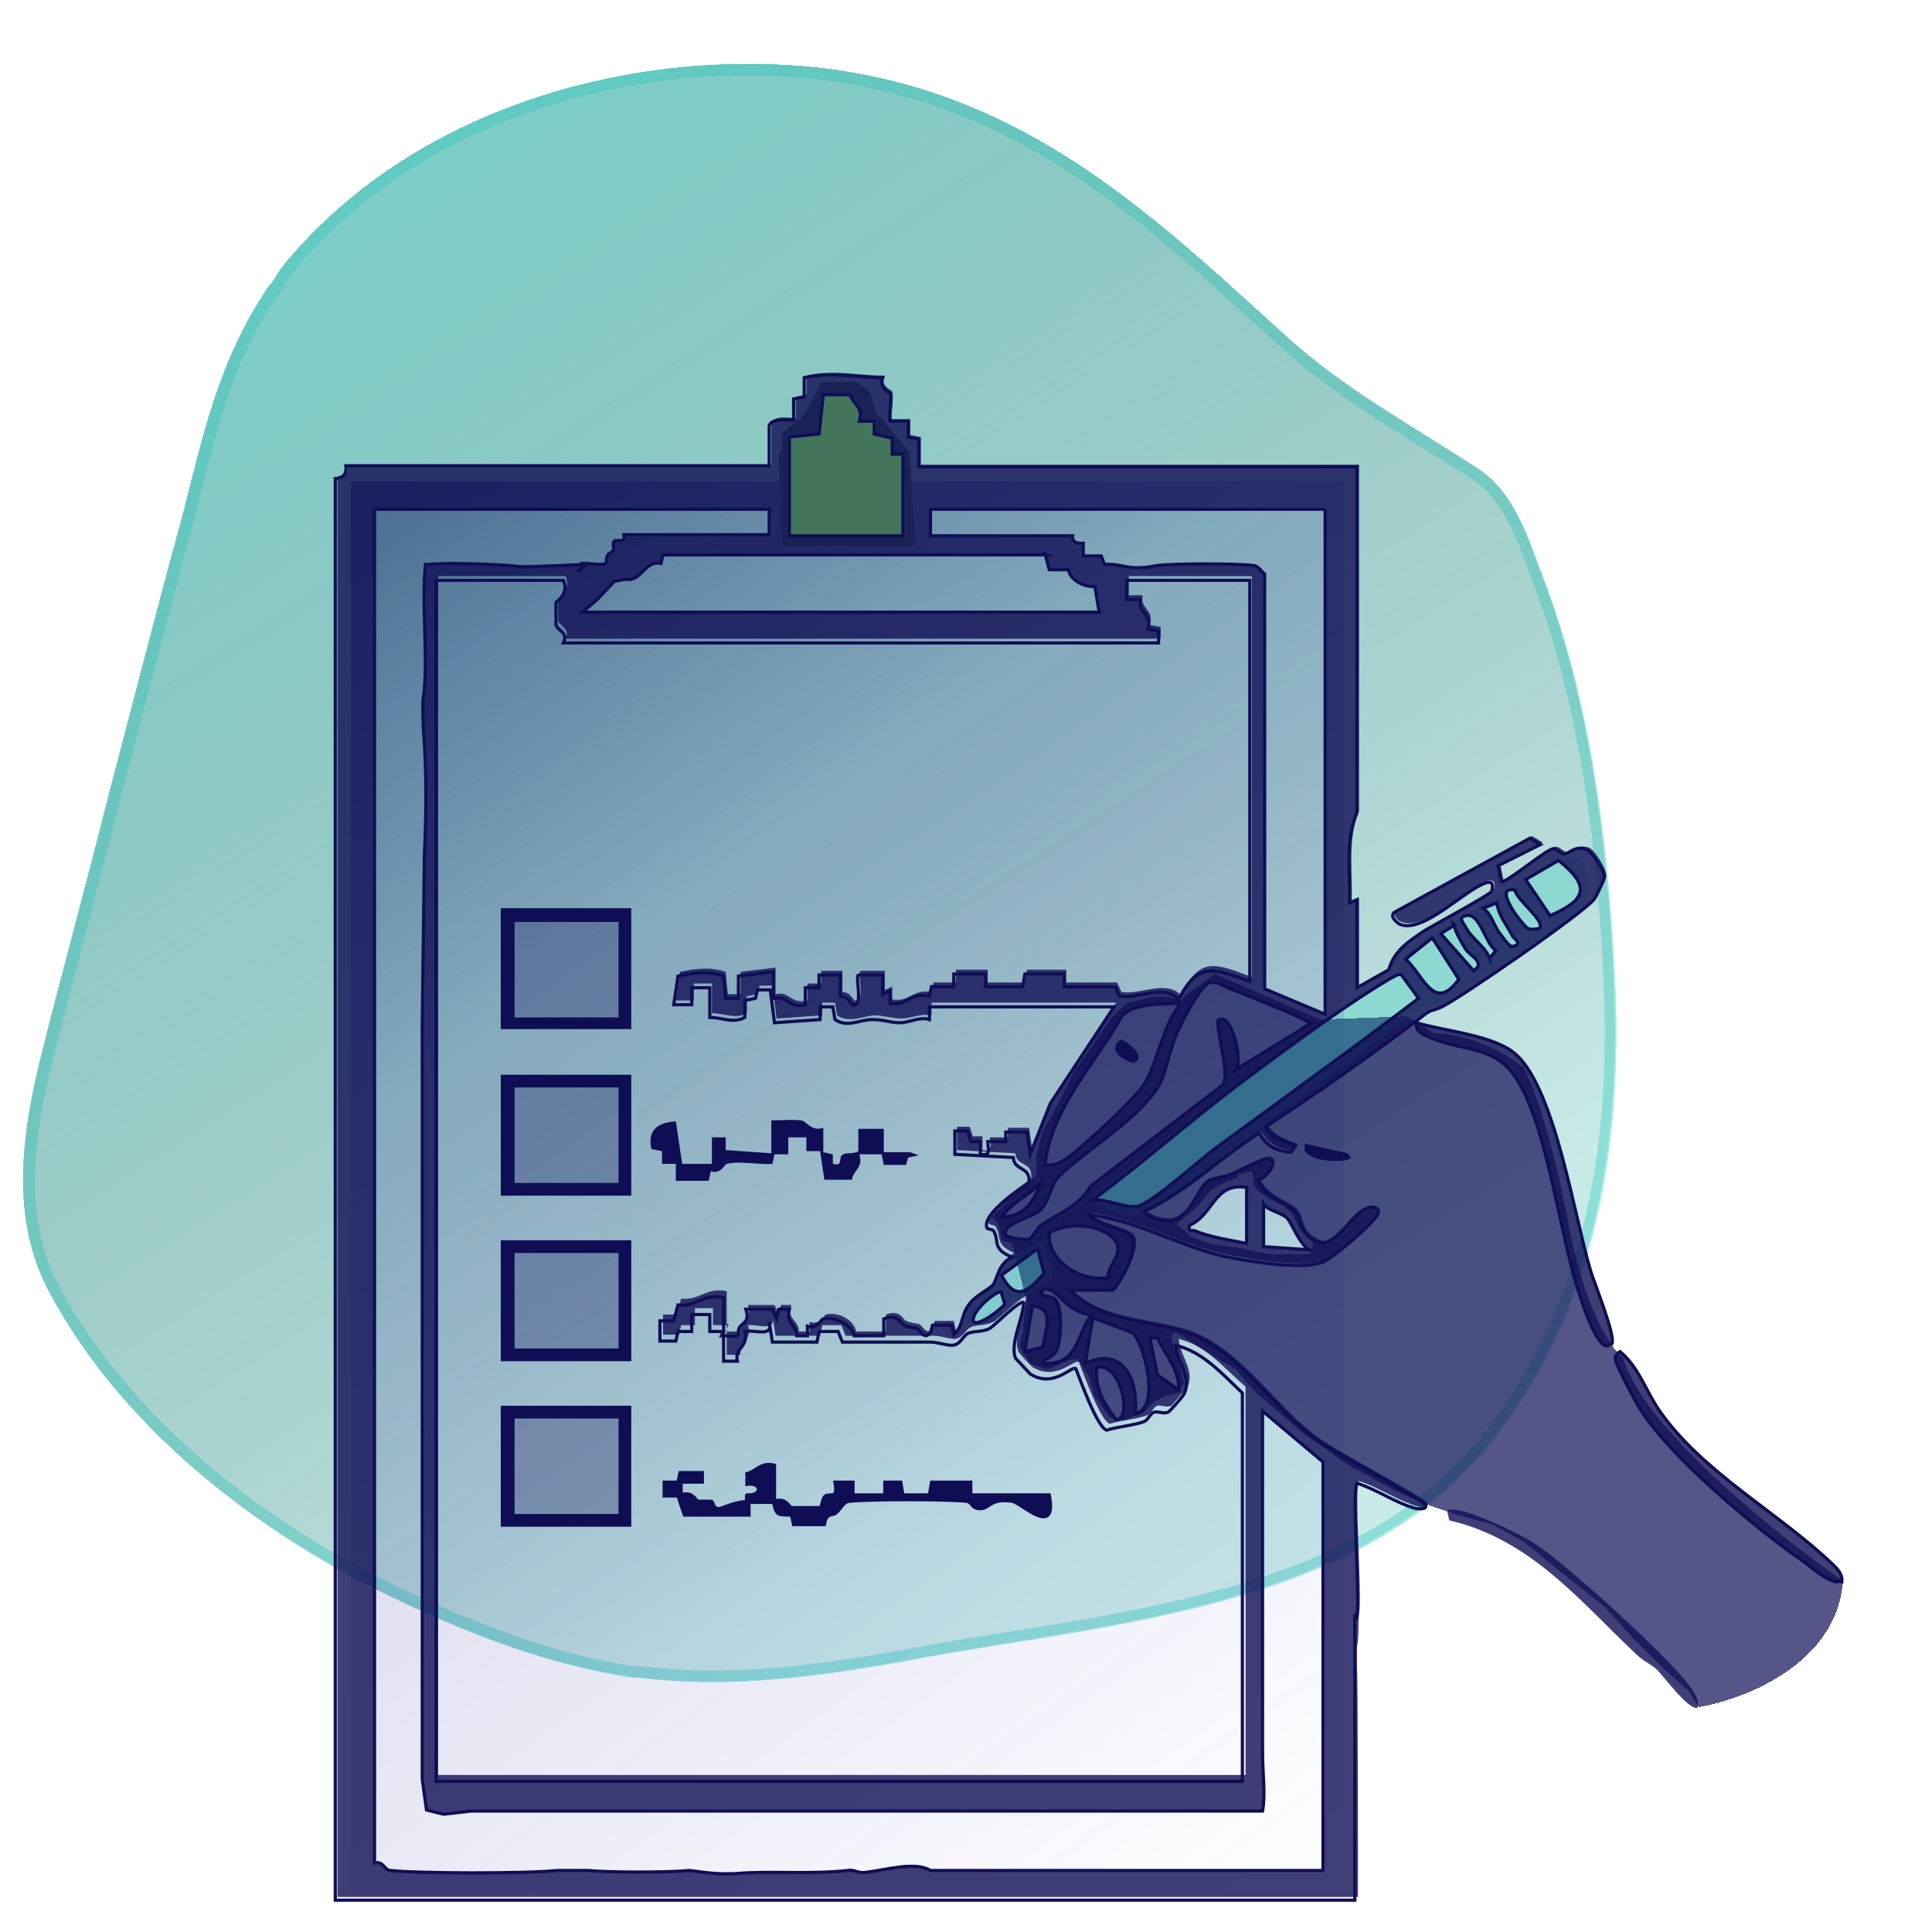 <?xml version="1.0" encoding="UTF-8"?>
<svg id="Calque_1" xmlns="http://www.w3.org/2000/svg" version="1.1" xmlns:xlink="http://www.w3.org/1999/xlink" viewBox="0 0 182.1 182.1">
  <!-- Generator: Adobe Illustrator 29.3.1, SVG Export Plug-In . SVG Version: 2.1.0 Build 151)  -->
  <defs>
    <style>
      .st0, .st1, .st2, .st3, .st4, .st5 {
        fill: #0f0e54;
      }

      .st0, .st1, .st6 {
        stroke: #0f0e54;
        stroke-miterlimit: 10;
        stroke-width: .3px;
      }

      .st1, .st2 {
        fill-opacity: .8;
      }

      .st7 {
        fill: #43745c;
      }

      .st8, .st9, .st6 {
        fill: none;
      }

      .st3 {
        fill-opacity: .7;
      }

      .st10 {
        fill: url(#Dégradé_sans_nom_2);
      }

      .st11 {
        fill: #27ccbc;
      }

      .st11, .st4, .st12 {
        fill-opacity: .3;
      }

      .st9 {
        stroke: #27ccbc;
        stroke-opacity: .2;
        stroke-width: 1.1px;
      }

      .st13 {
        fill: url(#Dégradé_sans_nom);
      }

      .st12 {
        fill: #4bbab3;
      }
    </style>
    <clipPath id="clippath">
      <path class="st8" d="M79.6,6.7c18.5,2.9,30.3,14.8,42,25.3,5.4,4.8,11.7,8.2,17.8,12.2,3.4,2.3,4.6,6.6,6,10.2,4.4,11.6,6.1,25,6.7,37.9.6,13.9-1,30.5-12.2,44.2-12.3,14.9-35.5,16.5-52.3,19.6-9.8,1.8-19.1,3.2-28.2,1.9-7.8-1.1-14.9-3.9-21.3-6.9-14-6.5-26.8-16.7-33.5-29.4-3.6-6.8-2.7-14.5-.6-22.8,2-7.9,4.2-15.9,6.2-23.9,2.3-8.7,4.5-17.4,6.9-26.1,1.9-7.3,3.4-14.9,8.2-21.9.2-.2.3-.4.5-.6.4-.7.9-1.4,1.5-2.1C40.6,8.8,62.6,4.1,79.7,6.7h0Z"/>
    </clipPath>
    <clipPath id="clippath-3">
      <path class="st8" d="M79.6,6.7c18.5,2.9,30.3,14.8,42,25.3,5.4,4.8,11.7,8.2,17.8,12.2,3.4,2.3,4.6,6.6,6,10.2,4.4,11.6,6.1,25,6.7,37.9.6,13.9-1,30.5-12.2,44.2-12.3,14.9-35.5,16.5-52.3,19.6-9.8,1.8-19.1,3.2-28.2,1.9-7.8-1.1-14.9-3.9-21.3-6.9-14-6.5-26.8-16.7-33.5-29.4-3.6-6.8-2.7-14.5-.6-22.8,2-7.9,4.2-15.9,6.2-23.9,2.3-8.7,4.5-17.4,6.9-26.1,1.9-7.3,3.4-14.9,8.2-21.9.2-.2.3-.4.5-.6.4-.7.9-1.4,1.5-2.1C40.6,8.8,62.6,4.1,79.7,6.7h0Z"/>
    </clipPath>
    <linearGradient id="Dégradé_sans_nom" data-name="Dégradé sans nom" x1="32" y1="166.4" x2="114.7" y2="36.5" gradientTransform="translate(0 186) scale(1 -1)" gradientUnits="userSpaceOnUse">
      <stop offset="0" stop-color="#4bbab3" stop-opacity=".6"/>
      <stop offset=".9" stop-color="#225451" stop-opacity="0"/>
    </linearGradient>
    <clipPath id="clippath-6">
      <rect class="st8" x="33.1" y="45.4" width="93.6" height="133"/>
    </clipPath>
    <linearGradient id="Dégradé_sans_nom_2" data-name="Dégradé sans nom 2" x1="33.1" y1="140.2" x2="126.2" y2="8.8" gradientTransform="translate(0 186) scale(1 -1)" gradientUnits="userSpaceOnUse">
      <stop offset="0" stop-color="#0f0e54" stop-opacity=".5"/>
      <stop offset=".3" stop-color="#181787" stop-opacity=".2"/>
      <stop offset="1" stop-color="#211fba" stop-opacity="0"/>
    </linearGradient>
    <clipPath id="clippath-9">
      <path class="st8" d="M124.2,96.1l8.4-.3,2.6,1.6c3.6,0,7.1,2.2,8.4,3.2.8,1.4,2.6,6.3,4.2,14.5,1.5,8.3,4.1,12.1,5.2,12.9,1.8,6.5,14.5,16.7,20.7,21-.5,7.8-9.3,11.2-13.6,11.9l-1-1.6-2.6-2.3-2.3-2.3-2.9-3.2-4.5-3.6-3.2-2.6-2.9-1.6-3.6-1-2.9-1-2.3-1-4.8-2.6-4.5-3.2-4.5-3.9-1.6-1.9-5.8-3.6-.3.6.6,1.9.6,2.3-.6,1-1.3.3-1,.6-1,1-1.6.6h-1l-.6-.3-1.3-1.9-.6-1.9-1-1.6h-.6l-2.3,1-1.6-.6-1-1.6.3-1.3.3-3.2-1.3-5.2-1-.3-.3-1.6-.6-.6,2.6-2.6,1.6-1.3v-1.9l.6-2.3,1.3-2.3,1.6-3.2,3.6-5.2,1.3-1.3,2.3-.6h1.9l1,.3.6-.6,2.6-1.9,9.7,4.2ZM116.7,111l-1.6.6-1,.6-1.3,1.6-1.9,1.6,1.6,1.3,1.9.6,2.3.3,2.9.6h3.9l.3-1-1.3-1.3-.6-1.3-1-1-1.3-.6-1.3-1-.3-1.6-1.3.3Z"/>
    </clipPath>
    <clipPath id="clippath-12">
      <polygon class="st8" points="149.7 83.2 149.4 81.2 148.1 80.6 146.1 80.3 146.1 81.2 144.2 82.2 142.2 83.5 138.4 85.8 133.5 88.7 132.2 90 131.6 91.6 130.3 92.2 125.5 95.4 117.7 100.9 102.9 112.6 103.2 113.5 106.7 114.5 109 113.2 111.2 111.6 134.2 94.5 135.5 94.5 149 85.4 149.7 83.2"/>
    </clipPath>
    <clipPath id="clippath-15">
      <polygon class="st8" points="99 119.3 98.3 117.1 97.4 117.4 95.7 118.4 94.5 119.7 94.1 121 92.8 121.6 91.5 123.2 90.9 124.5 91.9 125.2 93.8 124.5 95.4 122.6 96.4 122.3 99 120.6 99 119.3"/>
    </clipPath>
    <clipPath id="clippath-18">
      <rect class="st8" x="47.6" y="133.2" width="11.3" height="10.3"/>
    </clipPath>
    <clipPath id="clippath-21">
      <rect class="st8" x="47.3" y="117.7" width="11.3" height="10.3"/>
    </clipPath>
    <clipPath id="clippath-24">
      <rect class="st8" x="48" y="101.6" width="11.3" height="10.3"/>
    </clipPath>
    <clipPath id="clippath-27">
      <rect class="st8" x="48" y="86.1" width="11.3" height="10.3"/>
    </clipPath>
    <clipPath id="clippath-30">
      <path class="st8" d="M72.7,43.7v-3.8c.3-.8,1.6-.5,2.3-.5v-2l1-.2v-1.8c2.6-.6,4.9,0,7.4,0-.5,1,.6,1.3.7,1.5.2.6-.2,2.4,0,2.6h1.7v1.5l1,.2v2.6h41.3v32.6c-1.1,2.7-.6,5.6-.7,8.5l.7-.3v8.3l3-1.7c.4-1.8,1.9-2.6,3.4-3.7,1-.7,6.2-3.4,6.3-3.7.1-.3.2-.9-.5-.8-2,.6-5.9,4.8-8.2,3.9-.4-.1-.9-.7-.5-1.1l12.8-7,1,.6-4,2,.3,1.5c.4.2,4.3-3,4.9-3.1.4,0,.7.4,1,.5.5,0,1.1-.8,2.2-.4.5.2,1.7,2.1,1.6,2.7,0,.1-.8,1.8-.9,1.9-.8,1.2-12.7,9.4-14.4,10.2-1.3.6-.7,0-2.1,1.1-4.7,3.5-9.6,7-14.5,10.2.6,1.1,1.8,1.4,2.8,1.8l-.4.6c-1.4,0-2.4-.7-3-1.8-3.7,2.3-6.9,5.6-10.9,7.4.4.6,2,1,2.7.8,1.8-.5,2.4-3.2,3.4-3.7.5-.3,1.4-.3,2.1-.6.6-.2,3.1-1.6,3.4-1.5,1.3.2,0,1.8-.8,2,.3,1.5,2.9,2.3,3.5,3,.7.9.3,2.2,2.2,2.9,1.5.5,3.1-2.6,4.3-3.1.5-.2,1.3,0,1.3.3,0,.7-4.5,4.4-5.3,4.7-2.1.7-7.1-.1-9.3-.6-4.3-.9-8.2-3.3-12.7-3.9.7,1,3.2,1.3,4,2,1,.9-.9,4.3-1.7,5.3h-4c2.7,2.7,7.1,2.6,10.7,3.7,4.9,1.5,8.2,7,12.2,10,1.6,1.3,10.2,5.8,10.5,6.3.3.6-.4.5-.8.4-1.9-.5-3.7-1.8-5.6-2.4-.5.5.3,10.7,0,12.5-.1.8.1-.9,0,0-.1,1,0,2.1-.2,3.2v1.9c.1,0,.1,21.6.1,21.6H31.8V45s.6,0,.8-.3c.3-.3.1-.9.2-.9h39.9ZM74.4,41.2v9.3h10.7v-7.7h-1v-1.5c-.1,0-1.7-.4-1.7-.4v-1.2h-1.4c.4-1.3-.5-1.5-.9-2.5h-2.5l-.4,3.7-2.9.3h0ZM72.7,48h-37.4v127.5c.9-.3.9.6,1.5.7,2.7.3,13.1.3,15.7,0,.8,0,1.6,0,2.3,0,.6,0,0,0,.7,0,1.8.2,7.6.2,9.4,0,.6,0,2.1.4,4.4.3,3.2-.2,7.1.1,10.6-.3.7,0,.9.3,1.5.2,2-.2,4.8-1.2,6.3-.2h37v-38.5l-5.7-4.8v32c0,2.3.3,4.1,0,5.7H44.4l-2.6.3-1.6-.4-.4-2.9v-71.3c0-.6.2-15.2.2-15.8.2-4.3.2-8.3-.1-11.9,0-.6-.1-2.3,0-2.9.5-3.5-.2-8.9.2-12.6.7,0,0,0,.4,0,1.6-.2,7,0,8.5.2.6,0,5.8-.2,6.1-.2.5,0-1,.7-.5.6.3,0,.2-.6.5-.6.6-.1,1.8.1,2.1,0,0,0,0-.5.2-.8,0,0,.4-.1.5-.4.1-.2-.1-.8.1-.9.1,0,.6,0,.8-.1.2,0,.1-.5.1-.5h13.7v-2.5h.2ZM124.7,48h-37v2.5h13.4s-.2.8,1,.7v1.2h1.7l.3.8c1.3-.1,2.1.4,3.4.3.7,0,.9-.1,1.6-.2,1.8-.2,7.3-.2,9,0,.5,0,.8.6,1.1.8v39.1l5.7,2.4v-47.5h0ZM98.7,52.3h-36.2l-.2.8c-1.6-.3-1.8,1.8-3.4,1.5l-1,.2c-2,2.1-.8,1-3,2.9h48.7l-.4-2.4c-1.1,0-2.3-.6-2.5-1.6h-1.8l-.4-1.5h0ZM68.4,125.5c.4,0,1.1,0,1.3,0,.1,0,0-.5.2-.8.3-.4.9-.5.6-1.7h2.5l.4.9.2-.9h1c-.5,1.4.7,1.4.7,2.5h1v-.9c1.1.3,1.4-.6,1.5-.7,1.2-.3,2.7.5,2.9,1.6h2.8v-1.6c1.4-.5,1.6.5,1.9.6.4.2.9.2,1.2.3.3,0,.7,1.2,1.3.4l.2-.7h1.8l.2.9c.9-.8.7-1.8,1.4-2.8.6-.8,2-1.4,2.3-1.9.5-.8.6-2,1.8-2.6-1.8-.8-1.2-1.4-1.7-2.4-.1-.3-.6-.2-.7-.4-.4-1.6,4-4,4-4.3.1-1.6-1.4-1-1.5-2.3l-5.5-.3v-2.2h1.2l.3.9h.9v1.3c1.1.2.7-.6.7-1.2h1.7v-.9h2l.3,2.1,1.9-4.8,6-9.1h-17.4v1.2c-1-.2-2,.3-2.8.3s-1.8-.3-2.6-.3-2.3.8-3.5,0l-.2-1.2h-1.2v1.2l-4.3.3-.4-3.1h-1.2l-.2.8-1,.2v1.6c-1.1.6-2.1,0-3.3,0v-2.8h-1.7v1.6h-1.7l.4-2.7c1.5-.3,2.8-.5,4.3,0l.2,2.1h1.2v-2.1l3.3-.4v2.5c1.4-.3,1.4,1,3,.6v-1.6h1.3v-1.2h2v2c.8,0,1,.8,1.2.8,1,.3.2-2.5.5-2.8h2.3v1.8l.7-.3v1.2c1.6.3,1.9-1,3.7-.7l.2-.9h2.1v-1.2h3v1.2h3.5l.2-1.2h3.7v1.2h4.8l.4.9c1.8.3,4.2-1.2,5.6.3,1.8-3.7,3.3-3,6.7-1.7v-37.8h-11.6v1.8h1.3c-.3,1.3,1.1,1.3.7,2.8l1,.2v1.1h-56.1c.5-1-.6-1.2-.7-1.7,0-.5,0-1.7,0-2.1,0,0,1.3-.8.7-2.1h-12v113h76.1v-36.6c-1.9-1.6-3.7-3.9-6.3-4.5.1,1.6,1.6,3,.8,4.6,0,0-1.4,1.6-1.5,1.7-.5.2-1-.1-1.3,0-.4.1-.6.8-1,.9-.7.3-2.5.5-3.5.8-.9-.3-2.5-4.8-2.9-5.8-.4-.4-2.1,1.8-4.3.5-.1,0-1.4-1.4-1.4-1.5-.6-1.4.7-3.7.8-5.2-.3-.3-2.8,2.3-3.2,2.4-.8.4-1.5.2-2.1.5-.5.2-.7,1-1.5,1.1-.6,0-1.3-.3-2-.3h-8.3l-.4-1h-1.8l-.2,1h-4.2l-.3-1.9c.4,1.6-1.3.8-2.3.9.5,1.5-1,1.5-.7,2.8h-1.3v-2.8h-1.3v-1.6h-1.7v1.6h-1.3l-.2.9h-1.5v-1.9h1.3l.4-1.5c1.8.2,2.3-1.1,4.3-.7v3.1h.2ZM146.1,86.3c3.5-1.5,3.8-2.8.8-5.2l-3.1,1.8,2.3,3.4ZM145.1,87.5c.6-.7-2.2-2.7-2.3-3.6-2.2-.5.6,3.2,1.2,3.6.3.2,1.1,0,1.2,0h0ZM141.1,85.1l-1.3.5c.8.6,1,1.6,1.5,2.3.3.3.9,1.4,1.3,1.3.9-.2.2-.7,0-.9-.5-1-1.3-1.9-1.5-3.1h0ZM140.4,90.3l.6-.7c-1-.6-1.5-3.6-2.8-3.3-.8.1-.3.7-.1,1,.6,1.2,1.8,1.8,2.3,3ZM137.1,87.2l-1.3.8,3.1,3.5c1.2-.8-.4-1.4-.8-2.1-.4-.7-.9-1.5-1.1-2.3h0ZM135,88.4l-2.5,2c1.7,1.6,2.7,5.1,5,1.9l-2.5-3.9h0ZM103.1,113.1c1.2-.1,3,.8,4.1.6,1.4-.3,6-4.5,7.4-5.5,6.4-4.7,12.8-9.3,19.1-14.1l-1.6-2.2c-.3-.2-.7.2-1,.3-4.1,2.4-9.5,6.4-13.4,9.3-5,3.7-9.7,7.9-14.7,11.6h.1ZM123.4,96.5c.3-.4-8-3.4-8.7-3.9h-.7c-.8.3-2.5,3.5-2.9,4.4-.8,1.6-1.2,4.2-1.9,5.4-2.1,3.3-6.9,6-9.4,8.5-.7.6-.9,2.4-1.8,3.2-.9.8-3.6,1.2-3.2,2.3.2.3,1.9.5,2.1.4.4,0,.7-.9,1.2-1.3,1.7-1.2,3.4-1.6,4.7-3.7l12.4-9.5c.8-.9-.5-4.7-.4-6.1,1.2-1.1,2.4,3.8,1.7,4.6l7-4.3h0ZM111.1,94.6c-1.6,0-4.2,0-5.3,1.1-2.6,4.6-6.7,8.7-7.3,14.1,1,.1,1.6-.3,2.3-.8,1.8-1.4,5.6-4.9,6.9-6.6,1.4-2,1.8-5.6,3.5-7.7ZM94.4,114.7c2.2,0,3-1.5,3.7-3.1-1.2,1-2.7,1.8-3.7,3.1ZM117.4,111.9c-3-.4-3,2.6-5.3,3.6-.1.7.2.4.5.5,1.4.6,3.4.9,4.9,1.2v-5.3ZM121.3,114.8c-.5-.5-1.8-.7-2.2-1.3v4l4.3.3c-1-.6-1.6-2.5-2.1-3ZM104.4,120.5c0-1.3,1.7-2.5.6-3.7-1.4-1.5-4.4-1.6-6.1-.6-.2,2.6,2.9,4.7,5.6,4.2ZM94.4,120.2c1.3,2.5,2.5,1.6,4-.2l-.6-2.3-3.4,2.5ZM102.8,123.9c-.7,0-1.4-.4-2-.8-.5-.3-2.1-2.5-2.7-1.2-.1.2,1,.3,1.3.5.8.8.6,3.6.3,4.6-.3,1-1.1.9-1.5,1.5,3.5.3,3.2-2.7,4.7-4.6h0ZM94.4,121.8c-.4-.3-3.1,2-2.6,2.8.5.4,2.7-1.3,2.9-1.7l-.3-1h0ZM98.3,127c.1-1.4,1.3-3.7-1-3.9l-.7,4.3,1.6-.4ZM107.1,133.2c2.4-.6.6-7-.4-7.6l-3.7-1.4-.7,4.3c3.7-1.7,5,1.8,4.7,4.7ZM109.1,126.1h-.7c0,.1.7,3.5.7,3.5l2,1.4c.1-1.9-1.3-3.3-2-4.9h0ZM103.4,128.9c-.3,1.8.7,3.5,1.8,4.9,1.6,0,.4-5.5-1.8-4.9Z"/>
    </clipPath>
  </defs>
  <g>
    <path class="st12" d="M79.6,6.7c18.5,2.9,30.3,14.8,42,25.3,5.4,4.8,11.7,8.2,17.8,12.2,3.4,2.3,4.6,6.6,6,10.2,4.4,11.6,6.1,25,6.7,37.9.6,13.9-1,30.5-12.2,44.2-12.3,14.9-35.5,16.5-52.3,19.6-9.8,1.8-19.1,3.2-28.2,1.9-7.8-1.1-14.9-3.9-21.3-6.9-14-6.5-26.8-16.7-33.5-29.4-3.6-6.8-2.7-14.5-.6-22.8,2-7.9,4.2-15.9,6.2-23.9,2.3-8.7,4.5-17.4,6.9-26.1,1.9-7.3,3.4-14.9,8.2-21.9.2-.2.3-.4.5-.6.4-.7.9-1.4,1.5-2.1C40.6,8.8,62.6,4.1,79.7,6.7h0Z"/>
    <path class="st9" d="M27.7,24.7C40.6,9.7,61.7,4.8,78.5,7.1h0s1.1.2,1.1.2c18.3,2.9,30,14.6,41.7,25.2,5.4,4.9,11.8,8.3,17.9,12.3,1.6,1.1,2.7,2.6,3.6,4.4.9,1.8,1.5,3.7,2.2,5.5,4.4,11.5,6.1,24.9,6.7,37.8.6,13.8-1,30.3-12.1,43.8-6,7.3-14.8,11.4-24.2,14-9.4,2.6-19.3,3.8-27.8,5.3h0c-9.5,1.8-18.4,3.1-27.2,2h-.8c-7.7-1.2-14.7-4-21.2-7h0c-13.9-6.5-26.6-16.6-33.3-29.1-3.5-6.6-2.6-14.2-.5-22.4h0c2-7.9,4.2-15.9,6.2-23.9h0c2.3-8.7,4.5-17.3,6.9-26.1h0c1.9-7.3,3.3-14.8,8.1-21.7h0s0,0,0,0c.1-.2.3-.4.4-.5h0c0,0,0-.1,0-.1.4-.7.8-1.4,1.4-2h0s0,0,0,0Z"/>
  </g>
  <g>
    <path class="st13" d="M79.6,6.7c18.5,2.9,30.3,14.8,42,25.3,5.4,4.8,11.7,8.2,17.8,12.2,3.4,2.3,4.6,6.6,6,10.2,4.4,11.6,6.1,25,6.7,37.9.6,13.9-1,30.5-12.2,44.2-12.3,14.9-35.5,16.5-52.3,19.6-9.8,1.8-19.1,3.2-28.2,1.9-7.8-1.1-14.9-3.9-21.3-6.9-14-6.5-26.8-16.7-33.5-29.4-3.6-6.8-2.7-14.5-.6-22.8,2-7.9,4.2-15.9,6.2-23.9,2.3-8.7,4.5-17.4,6.9-26.1,1.9-7.3,3.4-14.9,8.2-21.9.2-.2.3-.4.5-.6.4-.7.9-1.4,1.5-2.1C40.6,8.8,62.6,4.1,79.7,6.7h0Z" shape-rendering="crispEdges"/>
    <path class="st9" d="M27.7,24.7C40.6,9.7,61.7,4.8,78.5,7.1h0s1.1.2,1.1.2c18.3,2.9,30,14.6,41.7,25.2,5.4,4.9,11.8,8.3,17.9,12.3,1.6,1.1,2.7,2.6,3.6,4.4.9,1.8,1.5,3.7,2.2,5.5,4.4,11.5,6.1,24.9,6.7,37.8.6,13.8-1,30.3-12.1,43.8-6,7.3-14.8,11.4-24.2,14-9.4,2.6-19.3,3.8-27.8,5.3h0c-9.5,1.8-18.4,3.1-27.2,2h-.8c-7.7-1.2-14.7-4-21.2-7h0c-13.9-6.5-26.6-16.6-33.3-29.1-3.5-6.6-2.6-14.2-.5-22.4h0c2-7.9,4.2-15.9,6.2-23.9h0c2.3-8.7,4.5-17.3,6.9-26.1h0c1.9-7.3,3.3-14.8,8.1-21.7h0s0,0,0,0c.1-.2.3-.4.4-.5h0c0,0,0-.1,0-.1.4-.7.8-1.4,1.4-2h0s0,0,0,0Z" shape-rendering="crispEdges"/>
  </g>
  <rect class="st10" x="33.1" y="45.4" width="93.6" height="133" shape-rendering="crispEdges"/>
  <path class="st7" d="M85.7,42.5l.6,9h-12.6l-.3-8.7.3-.3v-1.6l.6-.6,1.3-1,.6-1,1.3-2.3h3.2l1.3,1,.6,1.9,1.6,1.9,1.3,1.6Z"/>
  <path class="st3" d="M124.2,96.1l8.4-.3,2.6,1.6c3.6,0,7.1,2.2,8.4,3.2.8,1.4,2.6,6.3,4.2,14.5,1.5,8.3,4.1,12.1,5.2,12.9,1.8,6.5,14.5,16.7,20.7,21-.5,7.8-9.3,11.2-13.6,11.9l-1-1.6-2.6-2.3-2.3-2.3-2.9-3.2-4.5-3.6-3.2-2.6-2.9-1.6-3.6-1-2.9-1-2.3-1-4.8-2.6-4.5-3.2-4.5-3.9-1.6-1.9-5.8-3.6-.3.6.6,1.9.6,2.3-.6,1-1.3.3-1,.6-1,1-1.6.6h-1l-.6-.3-1.3-1.9-.6-1.9-1-1.6h-.6l-2.3,1-1.6-.6-1-1.6.3-1.3.3-3.2-1.3-5.2-1-.3-.3-1.6-.6-.6,2.6-2.6,1.6-1.3v-1.9l.6-2.3,1.3-2.3,1.6-3.2,3.6-5.2,1.3-1.3,2.3-.6h1.9l1,.3.6-.6,2.6-1.9,9.7,4.2ZM116.7,111l-1.6.6-1,.6-1.3,1.6-1.9,1.6,1.6,1.3,1.9.6,2.3.3,2.9.6h3.9l.3-1-1.3-1.3-.6-1.3-1-1-1.3-.6-1.3-1-.3-1.6-1.3.3Z" shape-rendering="crispEdges"/>
  <path class="st11" d="M149.7,83.2l-.3-1.9-1.3-.6-1.9-.3v1l-1.9,1-1.9,1.3-3.9,2.3-4.8,2.9-1.3,1.3-.6,1.6-1.3.6-4.8,3.2-7.8,5.5-14.9,11.6.3,1,3.6,1,2.3-1.3,2.3-1.6,22.9-17.1h1.3l13.6-9,.6-2.3Z"/>
  <path class="st11" d="M99,119.3l-.6-2.3-1,.3-1.6,1-1.3,1.3-.3,1.3-1.3.6-1.3,1.6-.6,1.3,1,.6,1.9-.6,1.6-1.9,1-.3,2.6-1.6v-1.3Z"/>
  <path class="st4" d="M58.9,133.2h-11.3v10.3h11.3v-10.3Z"/>
  <path class="st4" d="M58.6,117.7h-11.3v10.3h11.3v-10.3Z"/>
  <path class="st4" d="M59.3,101.6h-11.3v10.3h11.3v-10.3Z"/>
  <path class="st4" d="M59.3,86.1h-11.3v10.3h11.3v-10.3Z"/>
  <path class="st5" d="M127.1,108.8c1.1.8-2.6.8-3.5.2-.7-.4-.7-.5-.6-1.2l4,.9Z"/>
  <path class="st5" d="M63.7,105.7l.6,4h2.8v-2.5h1.3v1.2l4.3.3v-3.1c.9,0,2-.1,2.8,0,.5,0,.9,1.1,2.1.7v2.3l.9.2v.9c1.1.3.4-.7,1-.9.3-.2,1,0,1.4-.3v-2.1h2.4v2.2h2.5l.8.3-1,.2-.2.7h-2.1l-.2-1h-2.1c.4,1.3-.6,1.5-.7,2.4h-2.6l-.4-2.7h-1.3v-1.3h-1.7v1.6h-1.3l-.2.9c-1.2.1-3.1-.3-4.3,0-.2,0-.5,1-1.5.7l-.2.9h-3.1v-1.6h-1.3v-1.2l-1-.2c-.4-1.8.6-2.5,2.3-2.6h0Z"/>
  <path class="st0" d="M70.4,141.5s-.1-.5,0-.6c1.5.1,1.4-1.2,0-1v-1c1-.3,1.3-1.1,2.6-.8v3.4c1.1-.4,1.4.6,1.6.6.4,0,2.5,0,2.7,0,.2-.1.2-.9.5-1.1.5-.3,1.2.4.9-1.3h1.7v1.2h3v-1.2h1.5l.2,1.2h2.5l.2-1.2h3.7v1.2h7.4c.8,4.2-2.7.7-3.5.6-2.1-.3-2.1.7-3,.7s-.7-.6-1.3-.7c-2.1-.2-9-.2-11,0-.6,0-.9.8-1.3,1.1-.3.3-.9-.1-1.1,1.1h-2.9l-.2-.9c-1.4,0-1.4,0-1.7-1.2-.8,0-1.5,0-2.3,0,0,.4,0,.8,0,1.2h-6.1l-.6-1.8h-1.3v-1.3h1.3l.2-.9h2.1v.9h-2v1.2c1.1-.4,1.4.6,1.6.6.4,0,.8,0,1.2,0,.3,0,.1.6.7.7.4,0,1.3-.6,2.8-.7h0Z"/>
  <path class="st5" d="M105.6,98c.5,0,2.6,1.6,1.3,2.2-1-.2-2.6-1.2-1.3-2.2Z"/>
  <path class="st5" d="M59.5,97h-12.3v-11.4h12.3v11.4ZM48.5,95.9h9.8v-9h-9.8v9Z"/>
  <path class="st5" d="M59.5,112.7h-12.3v-11.4h12.3v11.4ZM48.5,111.5h9.8v-9h-9.8v9Z"/>
  <path class="st5" d="M59.5,128.3h-12.3v-11.4h12.3v11.4ZM48.5,127.1h9.8v-9h-9.8v9Z"/>
  <path class="st5" d="M59.5,143.9h-12.3v-11.4h12.3v11.4ZM48.5,142.7h9.8v-9h-9.8v9Z"/>
  <g>
    <path class="st2" d="M72.7,43.7v-3.8c.3-.8,1.6-.5,2.3-.5v-2l1-.2v-1.8c2.6-.6,4.9,0,7.4,0-.5,1,.6,1.3.7,1.5.2.6-.2,2.4,0,2.6h1.7v1.5l1,.2v2.6h41.3v32.6c-1.1,2.7-.6,5.6-.7,8.5l.7-.3v8.3l3-1.7c.4-1.8,1.9-2.6,3.4-3.7,1-.7,6.2-3.4,6.3-3.7.1-.3.2-.9-.5-.8-2,.6-5.9,4.8-8.2,3.9-.4-.1-.9-.7-.5-1.1l12.8-7,1,.6-4,2,.3,1.5c.4.2,4.3-3,4.9-3.1.4,0,.7.4,1,.5.5,0,1.1-.8,2.2-.4.5.2,1.7,2.1,1.6,2.7,0,.1-.8,1.8-.9,1.9-.8,1.2-12.7,9.4-14.4,10.2-1.3.6-.7,0-2.1,1.1-4.7,3.5-9.6,7-14.5,10.2.6,1.1,1.8,1.4,2.8,1.8l-.4.6c-1.4,0-2.4-.7-3-1.8-3.7,2.3-6.9,5.6-10.9,7.4.4.6,2,1,2.7.8,1.8-.5,2.4-3.2,3.4-3.7.5-.3,1.4-.3,2.1-.6.6-.2,3.1-1.6,3.4-1.5,1.3.2,0,1.8-.8,2,.3,1.5,2.9,2.3,3.5,3,.7.9.3,2.2,2.2,2.9,1.5.5,3.1-2.6,4.3-3.1.5-.2,1.3,0,1.3.3,0,.7-4.5,4.4-5.3,4.7-2.1.7-7.1-.1-9.3-.6-4.3-.9-8.2-3.3-12.7-3.9.7,1,3.2,1.3,4,2,1,.9-.9,4.3-1.7,5.3h-4c2.7,2.7,7.1,2.6,10.7,3.7,4.9,1.5,8.2,7,12.2,10,1.6,1.3,10.2,5.8,10.5,6.3.3.6-.4.5-.8.4-1.9-.5-3.7-1.8-5.6-2.4-.5.5.3,10.7,0,12.5-.1.8.1-.9,0,0-.1,1,0,2.1-.2,3.2v1.9c.1,0,.1,21.6.1,21.6H31.8V45s.6,0,.8-.3c.3-.3.1-.9.2-.9h39.9ZM74.4,41.2v9.3h10.7v-7.7h-1v-1.5c-.1,0-1.7-.4-1.7-.4v-1.2h-1.4c.4-1.3-.5-1.5-.9-2.5h-2.5l-.4,3.7-2.9.3h0ZM72.7,48h-37.4v127.5c.9-.3.9.6,1.5.7,2.7.3,13.1.3,15.7,0,.8,0,1.6,0,2.3,0,.6,0,0,0,.7,0,1.8.2,7.6.2,9.4,0,.6,0,2.1.4,4.4.3,3.2-.2,7.1.1,10.6-.3.7,0,.9.3,1.5.2,2-.2,4.8-1.2,6.3-.2h37v-38.5l-5.7-4.8v32c0,2.3.3,4.1,0,5.7H44.4l-2.6.3-1.6-.4-.4-2.9v-71.3c0-.6.2-15.2.2-15.8.2-4.3.2-8.3-.1-11.9,0-.6-.1-2.3,0-2.9.5-3.5-.2-8.9.2-12.6.7,0,0,0,.4,0,1.6-.2,7,0,8.5.2.6,0,5.8-.2,6.1-.2.5,0-1,.7-.5.6.3,0,.2-.6.5-.6.6-.1,1.8.1,2.1,0,0,0,0-.5.2-.8,0,0,.4-.1.5-.4.1-.2-.1-.8.1-.9.1,0,.6,0,.8-.1.2,0,.1-.5.1-.5h13.7v-2.5h.2ZM124.7,48h-37v2.5h13.4s-.2.8,1,.7v1.2h1.7l.3.8c1.3-.1,2.1.4,3.4.3.7,0,.9-.1,1.6-.2,1.8-.2,7.3-.2,9,0,.5,0,.8.6,1.1.8v39.1l5.7,2.4v-47.5h0ZM98.7,52.3h-36.2l-.2.8c-1.6-.3-1.8,1.8-3.4,1.5l-1,.2c-2,2.1-.8,1-3,2.9h48.7l-.4-2.4c-1.1,0-2.3-.6-2.5-1.6h-1.8l-.4-1.5h0ZM68.4,125.5c.4,0,1.1,0,1.3,0,.1,0,0-.5.2-.8.3-.4.9-.5.6-1.7h2.5l.4.9.2-.9h1c-.5,1.4.7,1.4.7,2.5h1v-.9c1.1.3,1.4-.6,1.5-.7,1.2-.3,2.7.5,2.9,1.6h2.8v-1.6c1.4-.5,1.6.5,1.9.6.4.2.9.2,1.2.3.3,0,.7,1.2,1.3.4l.2-.7h1.8l.2.9c.9-.8.7-1.8,1.4-2.8.6-.8,2-1.4,2.3-1.9.5-.8.6-2,1.8-2.6-1.8-.8-1.2-1.4-1.7-2.4-.1-.3-.6-.2-.7-.4-.4-1.6,4-4,4-4.3.1-1.6-1.4-1-1.5-2.3l-5.5-.3v-2.2h1.2l.3.9h.9v1.3c1.1.2.7-.6.7-1.2h1.7v-.9h2l.3,2.1,1.9-4.8,6-9.1h-17.4v1.2c-1-.2-2,.3-2.8.3s-1.8-.3-2.6-.3-2.3.8-3.5,0l-.2-1.2h-1.2v1.2l-4.3.3-.4-3.1h-1.2l-.2.8-1,.2v1.6c-1.1.6-2.1,0-3.3,0v-2.8h-1.7v1.6h-1.7l.4-2.7c1.5-.3,2.8-.5,4.3,0l.2,2.1h1.2v-2.1l3.3-.4v2.5c1.4-.3,1.4,1,3,.6v-1.6h1.3v-1.2h2v2c.8,0,1,.8,1.2.8,1,.3.2-2.5.5-2.8h2.3v1.8l.7-.3v1.2c1.6.3,1.9-1,3.7-.7l.2-.9h2.1v-1.2h3v1.2h3.5l.2-1.2h3.7v1.2h4.8l.4.9c1.8.3,4.2-1.2,5.6.3,1.8-3.7,3.3-3,6.7-1.7v-37.8h-11.6v1.8h1.3c-.3,1.3,1.1,1.3.7,2.8l1,.2v1.1h-56.1c.5-1-.6-1.2-.7-1.7,0-.5,0-1.7,0-2.1,0,0,1.3-.8.7-2.1h-12v113h76.1v-36.6c-1.9-1.6-3.7-3.9-6.3-4.5.1,1.6,1.6,3,.8,4.6,0,0-1.4,1.6-1.5,1.7-.5.2-1-.1-1.3,0-.4.1-.6.8-1,.9-.7.3-2.5.5-3.5.8-.9-.3-2.5-4.8-2.9-5.8-.4-.4-2.1,1.8-4.3.5-.1,0-1.4-1.4-1.4-1.5-.6-1.4.7-3.7.8-5.2-.3-.3-2.8,2.3-3.2,2.4-.8.4-1.5.2-2.1.5-.5.2-.7,1-1.5,1.1-.6,0-1.3-.3-2-.3h-8.3l-.4-1h-1.8l-.2,1h-4.2l-.3-1.9c.4,1.6-1.3.8-2.3.9.5,1.5-1,1.5-.7,2.8h-1.3v-2.8h-1.3v-1.6h-1.7v1.6h-1.3l-.2.9h-1.5v-1.9h1.3l.4-1.5c1.8.2,2.3-1.1,4.3-.7v3.1h.2ZM146.1,86.3c3.5-1.5,3.8-2.8.8-5.2l-3.1,1.8,2.3,3.4ZM145.1,87.5c.6-.7-2.2-2.7-2.3-3.6-2.2-.5.6,3.2,1.2,3.6.3.2,1.1,0,1.2,0h0ZM141.1,85.1l-1.3.5c.8.6,1,1.6,1.5,2.3.3.3.9,1.4,1.3,1.3.9-.2.2-.7,0-.9-.5-1-1.3-1.9-1.5-3.1h0ZM140.4,90.3l.6-.7c-1-.6-1.5-3.6-2.8-3.3-.8.1-.3.7-.1,1,.6,1.2,1.8,1.8,2.3,3ZM137.1,87.2l-1.3.8,3.1,3.5c1.2-.8-.4-1.4-.8-2.1-.4-.7-.9-1.5-1.1-2.3h0ZM135,88.4l-2.5,2c1.7,1.6,2.7,5.1,5,1.9l-2.5-3.9h0ZM103.1,113.1c1.2-.1,3,.8,4.1.6,1.4-.3,6-4.5,7.4-5.5,6.4-4.7,12.8-9.3,19.1-14.1l-1.6-2.2c-.3-.2-.7.2-1,.3-4.1,2.4-9.5,6.4-13.4,9.3-5,3.7-9.7,7.9-14.7,11.6h.1ZM123.4,96.5c.3-.4-8-3.4-8.7-3.9h-.7c-.8.3-2.5,3.5-2.9,4.4-.8,1.6-1.2,4.2-1.9,5.4-2.1,3.3-6.9,6-9.4,8.5-.7.6-.9,2.4-1.8,3.2-.9.8-3.6,1.2-3.2,2.3.2.3,1.9.5,2.1.4.4,0,.7-.9,1.2-1.3,1.7-1.2,3.4-1.6,4.7-3.7l12.4-9.5c.8-.9-.5-4.7-.4-6.1,1.2-1.1,2.4,3.8,1.7,4.6l7-4.3h0ZM111.1,94.6c-1.6,0-4.2,0-5.3,1.1-2.6,4.6-6.7,8.7-7.3,14.1,1,.1,1.6-.3,2.3-.8,1.8-1.4,5.6-4.9,6.9-6.6,1.4-2,1.8-5.6,3.5-7.7ZM94.4,114.7c2.2,0,3-1.5,3.7-3.1-1.2,1-2.7,1.8-3.7,3.1ZM117.4,111.9c-3-.4-3,2.6-5.3,3.6-.1.7.2.4.5.5,1.4.6,3.4.9,4.9,1.2v-5.3ZM121.3,114.8c-.5-.5-1.8-.7-2.2-1.3v4l4.3.3c-1-.6-1.6-2.5-2.1-3ZM104.4,120.5c0-1.3,1.7-2.5.6-3.7-1.4-1.5-4.4-1.6-6.1-.6-.2,2.6,2.9,4.7,5.6,4.2ZM94.4,120.2c1.3,2.5,2.5,1.6,4-.2l-.6-2.3-3.4,2.5ZM102.8,123.9c-.7,0-1.4-.4-2-.8-.5-.3-2.1-2.5-2.7-1.2-.1.2,1,.3,1.3.5.8.8.6,3.6.3,4.6-.3,1-1.1.9-1.5,1.5,3.5.3,3.2-2.7,4.7-4.6h0ZM94.4,121.8c-.4-.3-3.1,2-2.6,2.8.5.4,2.7-1.3,2.9-1.7l-.3-1h0ZM98.3,127c.1-1.4,1.3-3.7-1-3.9l-.7,4.3,1.6-.4ZM107.1,133.2c2.4-.6.6-7-.4-7.6l-3.7-1.4-.7,4.3c3.7-1.7,5,1.8,4.7,4.7ZM109.1,126.1h-.7c0,.1.7,3.5.7,3.5l2,1.4c.1-1.9-1.3-3.3-2-4.9h0ZM103.4,128.9c-.3,1.8.7,3.5,1.8,4.9,1.6,0,.4-5.5-1.8-4.9Z"/>
    <path class="st6" d="M127.9,152.3c.3-1.8-.5-12,0-12.5,1.9.6,3.7,1.9,5.6,2.4.4,0,1.1.1.8-.4-.3-.5-8.9-5.1-10.5-6.3-4-3.1-7.3-8.5-12.2-10-3.6-1.1-8-1-10.7-3.9h4c.8-.8,2.6-4.2,1.7-5.1-.8-.8-3.3-1-4-2,4.5.5,8.4,2.9,12.7,3.9,2.3.5,7.2,1.3,9.3.6.9-.3,5.3-4,5.3-4.7s-.8-.6-1.3-.3c-1.2.5-2.8,3.6-4.3,3.1-1.9-.7-1.5-2-2.2-2.9-.6-.7-3.2-1.5-3.5-3,.8-.2,2.1-1.8.8-2-.3,0-2.8,1.2-3.4,1.5-.7.3-1.6.3-2.1.6-1,.6-1.5,3.2-3.4,3.7-.7.2-2.3-.2-2.7-.8,4-1.8,7.2-5.1,10.9-7.4.6,1.2,1.6,1.7,3,1.8l.4-.6c-1.1-.5-2.3-.7-2.8-1.8,4.9-3.2,9.9-6.7,14.5-10.2,1.4-1.1.8-.5,2.1-1.1,1.7-.8,13.6-9,14.4-10.2.1-.1.9-1.8.9-1.9.2-.6-1.1-2.4-1.6-2.7-1.1-.5-1.7.4-2.2.4-.3,0-.6-.5-1-.5-.6,0-4.5,3.3-4.9,3.1l-.3-1.5,4-2-1-.6-12.8,7c-.4.4.2.9.5,1.1,2.2,1,6.2-3.3,8.2-3.9.7-.2.6.4.5.8-.1.3-5.3,3.1-6.3,3.7-1.5,1-2.9,1.9-3.4,3.7l-3,1.7v-8.3l-.7.3c.1-2.8-.5-5.7.7-8.5v-32.6h-41.3v-2.6l-1-.2v-1.5h-1.7c-.2-.1.2-2,0-2.6,0-.1-1.1-.5-.7-1.5-2.5,0-4.8-.6-7.4,0v1.8l-1,.2v2c-.7,0-2-.2-2.3.5v3.8h-.2c0,0-39.7,0-39.7,0,0,0,.1.6-.2.9-.3.3-.8.3-.8.3v134h96.1v-23.6c0-1,0-2.1,0-3.2ZM127.9,152.3c-.1.8.1-.9,0,0ZM55.1,53.2c-.3,0-5.5.3-6.1.2-1.6-.2-7-.4-8.5-.2-.4,0,.3,0-.4,0-.4,3.7.3,9-.2,12.6-.1.6,0,2.3,0,2.9.3,3.6.3,7.6.1,11.9,0,.6-.2,15.2-.2,15.8v71.3l.4,2.9,1.6.4,2.6-.3h74.6c.3-1.6,0-3.4,0-5.7v-32l5.7,4.8v38.5h-37c-1.5-.9-4.3,0-6.3.2-.7,0-.9-.3-1.5-.2-3.6.4-7.4,0-10.6.3-2.3.1-3.9-.3-4.4-.3-1.8.2-7.6.2-9.4,0-.7,0,0,0-.7,0-.7,0-1.5,0-2.3,0-2.6.3-13,.3-15.7,0-.6,0-.6-.9-1.5-.7V48h37.4-.2s0,2.4,0,2.4h-13.7s.1.4-.1.5c-.3.1-.7,0-.8.1-.2.2,0,.8-.1.9-.2.2-.5.3-.5.4-.2.3-.1.7-.2.8-.3.2-1.5,0-2.1,0ZM55.1,53.2c.5,0-1,.7-.5.6.3,0,.2-.6.5-.6ZM68.2,125.5v2.8h1.3c-.3-1.3,1.1-1.3.7-2.8,1-.2,2.7.6,2.3-.9l.3,1.9h4.2l.2-1h1.8l.4,1h8.3c.7,0,1.4.3,2,.3.8,0,1-.8,1.5-1.1.6-.3,1.4-.1,2.1-.5.4-.2,2.9-2.8,3.2-2.4-.1,1.5-1.3,3.8-.8,5.2,0,0,1.3,1.4,1.4,1.5,2.2,1.4,3.9-.8,4.3-.5.4,1,2,5.5,2.9,5.8.9-.3,2.8-.5,3.5-.8.4-.1.6-.8,1-.9.4-.1.9.2,1.3,0,.1,0,1.5-1.6,1.5-1.7.8-1.6-.7-3.1-.8-4.6,2.6.6,4.5,2.8,6.3,4.5v36.6H41.1V54.7h12c.6,1.3-.7,2-.7,2.1,0,.4,0,1.6,0,2.1.1.5,1.2.7.7,1.7h56.1v-1.1l-1-.2c.4-1.5-1-1.5-.7-2.8h-1.3v-1.8h11.6v37.8c-3.4-1.2-4.9-1.9-6.7,1.7-1.5-1.5-3.8,0-5.6-.3l-.4-.9h-4.8v-1.2h-3.7l-.2,1.2h-3.5v-1.2h-3v1.2h-2.1l-.2.9c-1.8-.4-2,.9-3.7.7v-1.2l-.7.3v-1.8h-2.3c-.3.2.5,3.1-.5,2.8-.2,0-.4-.8-1.2-.8v-2h-2v1.2h-1.3v1.6c-1.6.4-1.6-.9-3-.6v-2.5l-3.3.4v2.1h-1.2l-.2-2.1c-1.5-.5-2.8-.3-4.3,0l-.4,2.7h1.7v-1.6h1.7v2.8c1.2,0,2.2.6,3.3,0v-1.6l1-.2.2-.8h1.2l.4,3.1,4.3-.3v-1.2h1.2l.2,1.2c1.2.8,2.3,0,3.5,0s1.7.3,2.6.3,1.9-.6,2.8-.3v-1.2h17.4l-6,9.1-1.9,4.8-.3-2.1h-2v.9h-1.7c0,.6.4,1.4-.7,1.2v-1.2h-.9c0,0-.3-1-.3-1h-1.2v2.2l5.5.3c.1,1.3,1.6.8,1.5,2.3,0,.3-4.4,2.7-4,4.3,0,.2.6.1.7.4.5,1-.2,1.6,1.7,2.4-1.3.6-1.3,1.8-1.8,2.6-.3.5-1.7,1-2.3,1.9-.7.9-.5,2-1.4,2.8l-.2-.9h-1.8l-.2.7c-.6.8-1-.3-1.3-.4-.3-.1-.8-.1-1.2-.3-.3-.1-.5-1.1-1.9-.6v1.6h-2.8c-.2-1-1.7-1.8-2.9-1.6-.2,0-.5,1-1.5.7v.9h-1c0-1.1-1.1-1.1-.7-2.5h-1l-.2.9-.4-.9h-2.5c.4,1.2-.3,1.3-.6,1.7-.2.3,0,.7-.2.8-.2.1-.9,0-1.3,0h-.2ZM68.2,125.5h-1.3v-1.6h-1.7v1.6h-1.3l-.2.9h-1.5v-1.9h1.3l.4-1.5c1.8.2,2.3-1.1,4.3-.7v3.1ZM74.4,41.2v9.3h10.7v-7.7h-1v-1.5c-.1,0-1.7-.4-1.7-.4v-1.2h-1.4c.4-1.3-.5-1.5-.9-2.5h-2.5l-.4,3.7-2.9.3h0ZM124.7,48h-37v2.5h13.4s-.2.8,1,.7v1.2h1.7l.3.8c1.3-.1,2.1.4,3.4.3.7,0,.9-.1,1.6-.2,1.8-.2,7.3-.2,9,0,.5,0,.8.6,1.1.8v39.1l5.7,2.4v-47.5h0ZM98.7,52.3h-36.2l-.2.8c-1.6-.3-1.8,1.8-3.4,1.5l-1,.2c-2,2.1-.8,1-3,2.9h48.7l-.4-2.4c-1.1,0-2.3-.6-2.5-1.6h-1.8l-.4-1.5h0ZM146.1,86.3c3.5-1.5,3.8-2.8.8-5.2l-3.1,1.8,2.3,3.4ZM145.1,87.5c.6-.7-2.2-2.7-2.3-3.6-2.2-.5.6,3.2,1.2,3.6.3.2,1.1,0,1.2,0h0ZM141.1,85.1l-1.3.5c.8.6,1,1.6,1.5,2.3.3.3.9,1.4,1.3,1.3.9-.2.2-.7,0-.9-.5-1-1.3-1.9-1.5-3.1h0ZM140.4,90.3l.6-.7c-1-.6-1.5-3.6-2.8-3.3-.8.1-.3.7-.1,1,.6,1.2,1.8,1.8,2.3,3ZM137.1,87.2l-1.3.8,3.1,3.5c1.2-.8-.4-1.4-.8-2.1-.4-.7-.9-1.5-1.1-2.3h0ZM135,88.4l-2.5,2c1.7,1.6,2.7,5.1,5,1.9l-2.5-3.9h0ZM103.1,113.1c1.2-.1,3,.8,4.1.6,1.4-.3,6-4.5,7.4-5.5,6.4-4.7,12.8-9.3,19.1-14.1l-1.6-2.2c-.3-.2-.7.2-1,.3-4.1,2.4-9.5,6.4-13.4,9.3-5,3.7-9.7,7.9-14.7,11.6h.1ZM123.4,96.5c.3-.4-8-3.4-8.7-3.9h-.7c-.8.3-2.5,3.5-2.9,4.4-.8,1.6-1.2,4.2-1.9,5.4-2.1,3.3-6.9,6-9.4,8.5-.7.6-.9,2.4-1.8,3.2-.9.8-3.6,1.2-3.2,2.3.2.3,1.9.5,2.1.4.4,0,.7-.9,1.2-1.3,1.7-1.2,3.4-1.6,4.7-3.7l12.4-9.5c.8-.9-.5-4.7-.4-6.1,1.2-1.1,2.4,3.8,1.7,4.6l7-4.3h0ZM111.1,94.6c-1.6,0-4.2,0-5.3,1.1-2.6,4.6-6.7,8.7-7.3,14.1,1,.1,1.6-.3,2.3-.8,1.8-1.4,5.6-4.9,6.9-6.6,1.4-2,1.8-5.6,3.5-7.7ZM94.4,114.7c2.2,0,3-1.5,3.7-3.1-1.2,1-2.7,1.8-3.7,3.1ZM117.4,111.9c-3-.4-3,2.6-5.3,3.6-.1.7.2.4.5.5,1.4.6,3.4.9,4.9,1.2v-5.3ZM121.3,114.8c-.5-.5-1.8-.7-2.2-1.3v4l4.3.3c-1-.6-1.6-2.5-2.1-3ZM104.4,120.5c0-1.3,1.7-2.5.6-3.7-1.4-1.5-4.4-1.6-6.1-.6-.2,2.6,2.9,4.7,5.6,4.2ZM94.4,120.2c1.3,2.5,2.5,1.6,4-.2l-.6-2.3-3.4,2.5ZM102.8,123.9c-.7,0-1.4-.4-2-.8-.5-.3-2.1-2.5-2.7-1.2-.1.2,1,.3,1.3.5.8.8.6,3.6.3,4.6-.3,1-1.1.9-1.5,1.5,3.5.3,3.2-2.7,4.7-4.6h0ZM94.4,121.8c-.4-.3-3.1,2-2.6,2.8.5.4,2.7-1.3,2.9-1.7l-.3-1h0ZM98.3,127c.1-1.4,1.3-3.7-1-3.9l-.7,4.3,1.6-.4ZM107.1,133.2c2.4-.6.6-7-.4-7.6l-3.7-1.4-.7,4.3c3.7-1.7,5,1.8,4.7,4.7ZM109.1,126.1h-.7c0,.1.7,3.5.7,3.5l2,1.4c.1-1.9-1.3-3.3-2-4.9h0ZM103.4,128.9c-.3,1.8.7,3.5,1.8,4.9,1.6,0,.4-5.5-1.8-4.9Z"/>
  </g>
  <path class="st1" d="M151.8,126.7c-1.1,1.1-2.7-4-2.9-4.6-1.9-5.7-2.9-15.1-5.7-20-2.2-3.9-5.5-2.8-8.8-4.5-.5-.2-1-.5-.9-1.2,2.7.8,7.6,1.2,9.5,3.1,3.6,3.4,5.4,15.2,6.9,20.2.3,1.1,2.5,6.4,2,7h0Z"/>
  <path class="st1" d="M173.4,149c-.5.5-2.7-1.2-3.1-1.6-4.7-3.2-13.2-10.3-15.9-14.9-.4-.7-2-3.7-2.1-4.2q-.2-.6.4-.9c1.7,1.4,2.4,3.6,3.6,5.4,4,5.9,11.4,9.8,16.5,14.7.4.4.9.9.8,1.6Z"/>
  <path class="st2" d="M160.1,160.9c-.7.7-3.5-3.2-4-3.6-.6-.5-1.3-.8-1.9-1.4-5.3-5-9.9-10.8-17.6-12.6l-.2-.9c.8-.8,7.4,2.4,8.4,3.2,2.6,1.6,13.8,11.7,14.9,14,.3.5.4.8.3,1.4Z"/>
</svg>
